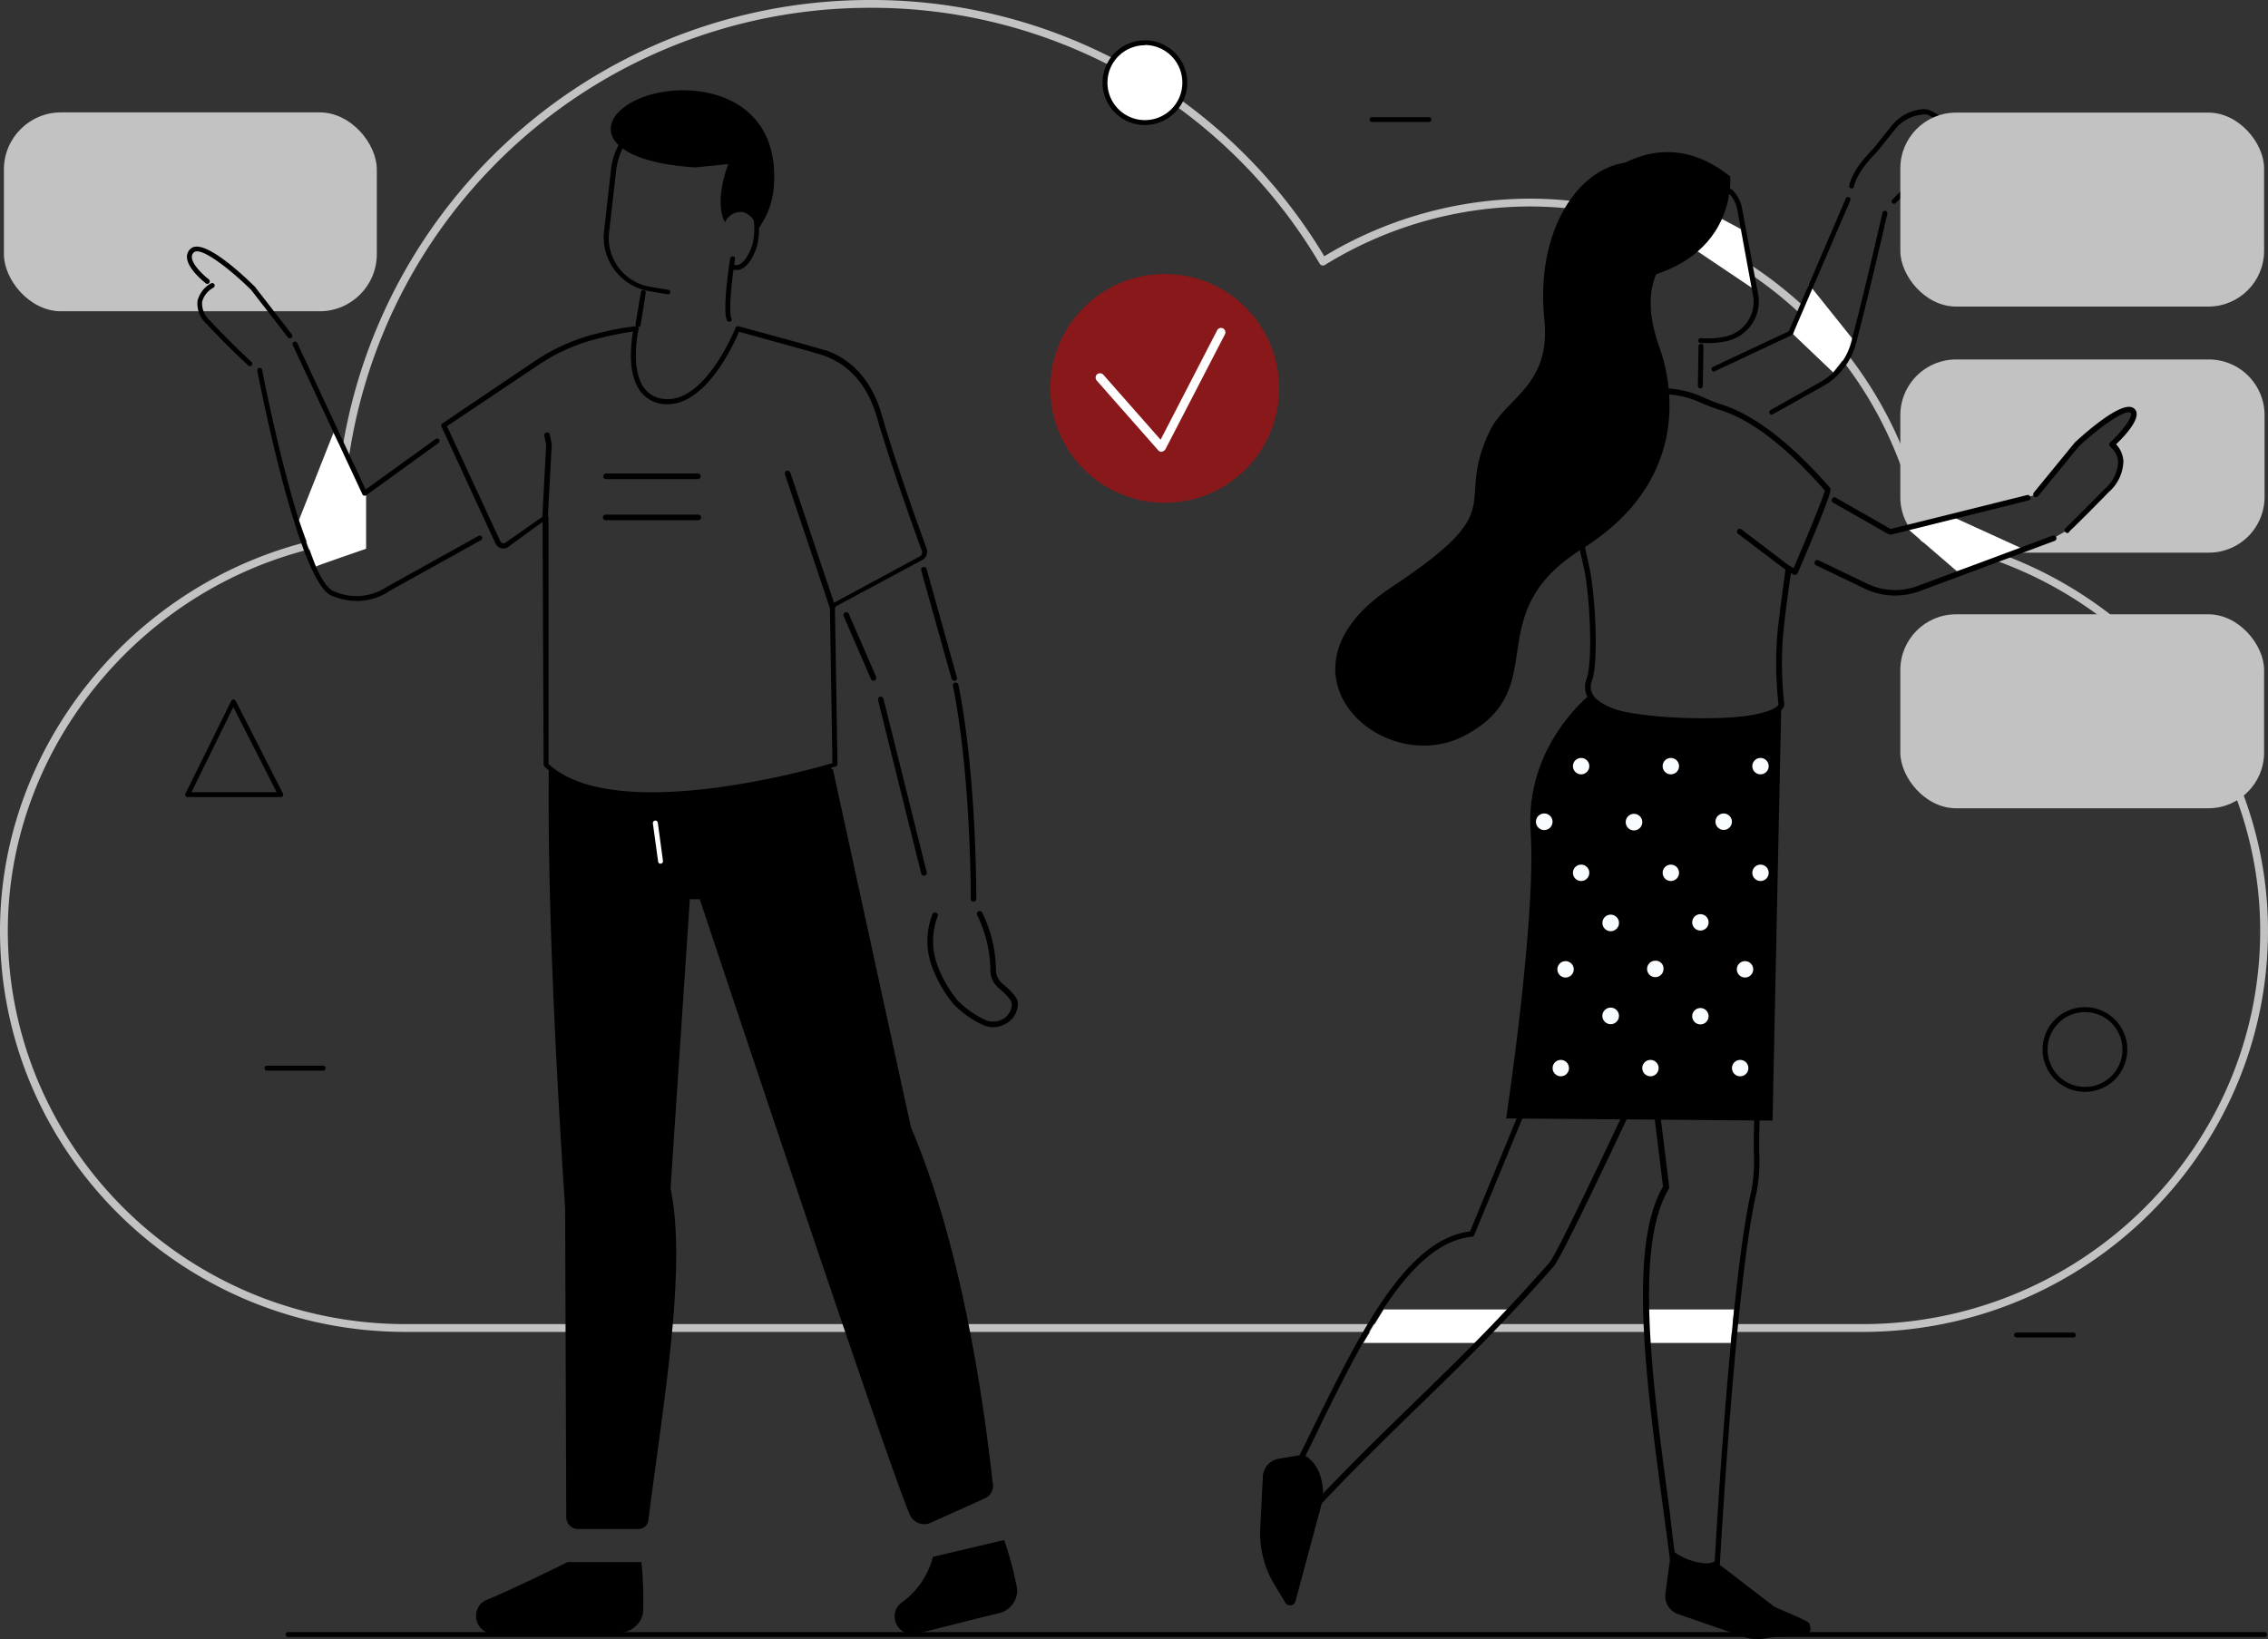 <svg id="Layer_1" data-name="Layer 1" xmlns="http://www.w3.org/2000/svg" viewBox="0 0 290.17 209.75"><rect x="0" y="0" width="290.17" height="209.75" fill="#333333" stroke="none"/><defs><style>.cls-1,.cls-3{fill:#c2c2c2;}.cls-2{fill:#fff;}.cls-3,.cls-4,.cls-5,.cls-7{fill-rule:evenodd;}.cls-5{fill:#c44627;}.cls-6,.cls-7{fill:#fafdff;}.cls-8{fill:#88181a;}</style></defs><path class="cls-1" d="M238.28,170.44H51.9c-28.62,0-51.9-23-51.9-51.33C0,94.55,18.42,72.9,42.92,68.56v-.29A68.35,68.35,0,0,1,111.2,0a67.46,67.46,0,0,1,58.23,32.79,51.06,51.06,0,0,1,26.49-7.37,51.7,51.7,0,0,1,50.66,43c24.88,4.07,43.59,25.78,43.59,50.67C290.17,147.41,266.89,170.44,238.28,170.44ZM111.2,1A67.35,67.35,0,0,0,43.92,68.27c0,.23,0,.46,0,.69a.5.5,0,0,1-.41.51C19.28,73.55,1,94.89,1,119.11c0,27.75,22.83,50.33,50.9,50.33H238.28c28.06,0,50.89-22.58,50.89-50.33,0-24.52-18.53-45.9-43.1-49.74a.5.5,0,0,1-.42-.41,50.69,50.69,0,0,0-49.73-42.54,50.1,50.1,0,0,0-26.4,7.48.46.46,0,0,1-.38.06.48.48,0,0,1-.31-.23A66.48,66.48,0,0,0,111.2,1Z"/><polygon class="cls-2" points="223.26 29.6 224.31 36.95 216.29 31.56 218.6 27.11 223.26 29.6"/><polygon class="cls-2" points="229.39 42.75 234.54 47.66 237.46 43.92 231.44 36.39 229.39 42.75"/><path class="cls-2" d="M243.88,67.51l5.79-1.44,9.25,4.22-8.55,2.81Z"/><polygon class="cls-2" points="210.72 167.56 221.86 167.56 221.43 171.85 210.72 171.85 210.72 167.56"/><polygon class="cls-2" points="177.03 167.56 192.87 167.56 188.74 171.85 174.43 171.85 177.03 167.56"/><path class="cls-2" d="M38.24,66.57s2.19,6,2.17,5.93,6.43-2.28,6.43-2.28V63.37l-4.17-8Z"/><circle class="cls-2" cx="146.52" cy="10.6" r="5.11"/><path class="cls-3" d="M282.54,46H250.27a7.14,7.14,0,0,0-7.14,7.13V63.64a7.12,7.12,0,0,0,1.1,3.79l15.2-3.78,1.06-.39,5.25-6.41s5.51-5.1,7-4.37-2.48,4.41-2.48,4.41,2.89,2.23-.69,5.92-5,5-5,5l-1.76,1-5.1,1.91h24.89a7.13,7.13,0,0,0,7.13-7.13V53.08A7.13,7.13,0,0,0,282.54,46Z"/><path d="M168.36,193h-.06a.35.35,0,0,1-.27-.2l-2.34-5.2a.34.34,0,0,1,0-.31c1-1.85,1.91-3.79,2.84-5.66,5.65-11.35,11.48-23.08,19.55-24.05l16.24-39.36a.35.35,0,0,1,.33-.22l14.72-.15a.43.43,0,0,1,.31.16.37.37,0,0,1,0,.34c-.78,1.71-19.19,41.78-20.89,43.69-6.43,7.34-11.7,12.47-17.28,17.89-4,3.88-8.11,7.89-12.92,13A.36.36,0,0,1,168.36,193Zm-2-5.54,2.06,4.55c4.66-4.9,8.68-8.81,12.57-12.6,5.57-5.42,10.83-10.53,17.25-17.85,1.29-1.45,13.86-28.46,20.54-43l-13.93.15-16.23,39.33a.36.36,0,0,1-.3.22c-7.78.75-13.58,12.41-19.18,23.68C168.28,183.79,167.34,185.68,166.41,187.49Z"/><path class="cls-4" d="M169.24,191.91l-3.5,13a.7.7,0,0,1-.65.52h0a.71.71,0,0,1-.64-.34l-1.38-2.28a12.75,12.75,0,0,1-1.83-7.25l.33-6.62a2.44,2.44,0,0,1,2-2.27l3.17-.53c1.87,1,2.62,3,2.54,5.77Z"/><path d="M217.78,200.82a16.92,16.92,0,0,1-3.81-.61.36.36,0,0,1-.27-.3c-.27-2.12-.56-4.26-.85-6.4-2.25-16.71-4.58-34-.08-41.66l-5.84-47.55a.36.36,0,0,1,.28-.39l11.24-2.65,8.74-9.75a.35.35,0,0,1,.4-.09.36.36,0,0,1,.22.35c0,.42-2.48,41.89-2.74,53.7,0,.66,0,1.32,0,2a21,21,0,0,1-.35,5.18c-2.65,11.22-4.65,47-4.67,47.4a.33.33,0,0,1-.16.28A3.9,3.9,0,0,1,217.78,200.82Zm-3.4-1.25c1.91.46,3.82.83,5,.23.16-2.87,2.11-36.48,4.67-47.33a19.74,19.74,0,0,0,.33-5c0-.67,0-1.35,0-2,.23-10.77,2.3-46.21,2.68-52.7l-8.13,9.07a.42.42,0,0,1-.18.11l-11,2.6,5.81,47.35a.32.32,0,0,1-.05.23c-4.45,7.4-2.13,24.64.12,41.31C213.84,195.47,214.11,197.53,214.38,199.57Z"/><path class="cls-5" d="M218.6,132.5s-6.51,9.52-6.51,9.51l-.93-7.75Z"/><path class="cls-4" d="M219.71,200,227,205.6c.26.17,4.59,1.88,4.51,2.18h0c-.06.25.68,1.19-.82,1.34l-4.45.45a5.39,5.39,0,0,1-3.13-.11l-8.41-2.91a2.44,2.44,0,0,1-1.64-2.51l.77-5.73a7.74,7.74,0,0,0,5.86,1.7Z"/><path class="cls-4" d="M203.4,88.91s-8.32,6.51-7.57,17.52-3.13,36.69-3.13,36.69l34.08.28,1.12-53.27C227.19,92.87,203.83,92.44,203.4,88.91Z"/><rect class="cls-1" x="0.5" y="14.38" width="47.71" height="25.45" rx="7.31"/><path d="M226.68,53.06a.32.32,0,0,1-.28-.17.31.31,0,0,1,.12-.42l6.38-3.59a8.31,8.31,0,0,0,3.95-5.12c1.36-5.15,3.09-12.58,4-16.54a.32.32,0,0,1,.38-.24.33.33,0,0,1,.24.38c-.92,4-2.65,11.4-4,16.56a8.94,8.94,0,0,1-4.25,5.51L226.83,53A.3.3,0,0,1,226.68,53.06Z"/><path d="M219.28,47.55a.3.3,0,0,1-.28-.18.31.31,0,0,1,.15-.42l9.71-4.56,7.3-17a.31.31,0,1,1,.57.25l-7.34,17.08a.29.29,0,0,1-.15.16l-9.82,4.61A.35.35,0,0,1,219.28,47.55Z"/><path d="M218.38,43.9l-.81,0a.31.31,0,0,1-.29-.33.31.31,0,0,1,.32-.3A10.56,10.56,0,0,0,221,43a4.56,4.56,0,0,0,3.34-4.86l-2.08-11.36a3.92,3.92,0,0,0-1.1-2.07.31.31,0,0,1,.43-.45,4.42,4.42,0,0,1,1.29,2.41L225,38a5.22,5.22,0,0,1-3.79,5.58A10.34,10.34,0,0,1,218.38,43.9Z"/><path d="M242.33,26.08a.28.28,0,0,1-.22-.1.31.31,0,0,1,0-.44s2.73-2.71,5.19-5.32c1.31-1.39,1.87-2.48,1.71-3.34s-.9-1.48-2.37-2.19a1.72,1.72,0,0,0-.86,0,5,5,0,0,0-3.33,1.87l-2.33,2.9c-.06.05-2.5,2.4-2.92,4.41a.31.31,0,1,1-.61-.13c.45-2.2,3-4.61,3.07-4.71L242,16.12A5.66,5.66,0,0,1,245.71,14a2.25,2.25,0,0,1,1.2.11c1.67.8,2.54,1.64,2.72,2.65s-.39,2.31-1.87,3.88c-2.47,2.62-5.18,5.31-5.21,5.34A.31.31,0,0,1,242.33,26.08Z"/><path class="cls-4" d="M199.72,28.15s9.86-15,21.64-5.57c0,0,1.37,14.28-19.69,13.78C195.77,36.22,199.72,28.15,199.72,28.15Z"/><rect class="cls-1" x="243.13" y="14.41" width="46.54" height="24.82" rx="7.13"/><rect class="cls-1" x="243.13" y="78.61" width="46.54" height="24.82" rx="7.13"/><path d="M242.47,76.21a8.92,8.92,0,0,1-3.86-.87l-6.26-3a.35.35,0,0,1-.17-.47.36.36,0,0,1,.48-.17l6.25,3a8.28,8.28,0,0,0,6.44.28l17.27-6.44a.36.36,0,0,1,.46.21.35.35,0,0,1-.21.46L245.6,75.65A9.1,9.1,0,0,1,242.47,76.21Z"/><path d="M241.83,68.38a.39.39,0,0,1-.18,0l-7.12-4.06a.36.36,0,0,1,.35-.63l7,4,17.47-4.34a.36.36,0,0,1,.43.26.35.35,0,0,1-.26.43l-17.6,4.38Z"/><path d="M216.93,92.79c-5.41,0-11.2-.84-13.27-2.92a2.66,2.66,0,0,1-.67-3c.85-2.34.39-10.9-.34-14.18-2-8.75-2.26-11.42-1.07-19.82a5.79,5.79,0,0,1,3.36-4.17l3.81-1.07a.35.35,0,0,1,.36.1.36.36,0,0,1,.07.37c-.07.18-.15.57,0,.7.63.63,2.07.75,3.59.87a13.31,13.31,0,0,1,4.55.91,25.49,25.49,0,0,0,3.07,1.22c4.15,1.36,8.77,4.93,13.73,10.6.18.21.38.44-4.12,10.94a.4.4,0,0,1-.22.2.33.33,0,0,1-.29,0l-.37-.21c0,.38-.11.78-.16,1.18-.31,2.26-.66,4.81-.87,7.21a46.49,46.49,0,0,0,.19,8.37v.08c-.06.58-.63,1.07-1.77,1.47A32.69,32.69,0,0,1,216.93,92.79ZM205.18,49.41a5.15,5.15,0,0,0-2.89,3.6c-1.18,8.28-.87,10.92,1.05,19.56.69,3.07,1.28,12,.32,14.58a2,2,0,0,0,.51,2.21c3.33,3.35,17.58,3.22,22.08,1.61.89-.32,1.25-.64,1.29-.84a49,49,0,0,1-.19-8.48c.22-2.41.57-5,.88-7.23.08-.59.16-1.17.23-1.72a.37.37,0,0,1,.2-.28.35.35,0,0,1,.34,0l.48.28c1.53-3.57,3.77-9,4-9.92-4.83-5.51-9.31-9-13.31-10.28A26.31,26.31,0,0,1,217,51.27a12.42,12.42,0,0,0-4.3-.84c-1.73-.14-3.22-.26-4-1.08a1.08,1.08,0,0,1-.28-.83l-3.2.89Zm28.3,13.3Z"/><path class="cls-4" d="M79.28,208.94a3.07,3.07,0,0,0,2-.81,2.8,2.8,0,0,0,1-1.91,46,46,0,0,0-.22-6.33l-9.44,0s-6.56,3.28-10.37,4.85a2.26,2.26,0,0,0-.76.51,2.3,2.3,0,0,0,1.78,3.83C67.69,209.06,75.89,209,79.28,208.94Z"/><path class="cls-4" d="M127.82,206.43a3.07,3.07,0,0,0,1.79-1.23,2.84,2.84,0,0,0,.49-2.07,46.24,46.24,0,0,0-1.62-6.06l-9.12,2.15a10.43,10.43,0,0,1-4,5.86,2.18,2.18,0,0,0-.62.67,2.28,2.28,0,0,0,2.57,3.3C121.56,208,124.55,207.21,127.82,206.43Z"/><path d="M83.37,102c-6.4,0-11-1.31-13.72-3.92a.3.3,0,0,1-.1-.22l-.13-31.08L65,70a1.08,1.08,0,0,1-1.59-.42l-6.93-15a.32.32,0,0,1,.11-.39l11.85-8a24.87,24.87,0,0,1,8.24-3.58,32.52,32.52,0,0,1,4.71-.87.35.35,0,0,1,.25.12.33.33,0,0,1,.06.27s-1.12,4.92.66,7.45a3.53,3.53,0,0,0,2.6,1.47c5.26.6,9.11-9,9.15-9.11a.31.31,0,0,1,.37-.19c.42.12,10.23,2.76,11,3.06l.15,0c3.55,1.26,6,4.08,7.22,8.39,1.6,5.64,4.77,14.44,5.7,17a1.19,1.19,0,0,1-.56,1.46l-11.17,6,.33,20.11a.32.32,0,0,1-.23.31,107.11,107.11,0,0,1-15.16,3.23A65.57,65.57,0,0,1,83.37,102ZM70.18,97.76c8.42,7.81,33.66.68,36.32-.1l-.32-20.06a.3.3,0,0,1,.17-.28l11.33-6.12h0a.57.57,0,0,0,.27-.69c-.94-2.57-4.1-11.39-5.72-17-1.17-4.11-3.47-6.79-6.82-8l-.16-.06c-.6-.22-7.11-2-10.7-3-.68,1.62-4.41,9.85-9.7,9.25a4.14,4.14,0,0,1-3-1.74c-1.64-2.34-1.09-6.25-.85-7.54a42.18,42.18,0,0,0-4.17.83,23.85,23.85,0,0,0-8,3.49l-11.64,7.8,6.82,14.72a.48.48,0,0,0,.29.25.44.44,0,0,0,.37-.07l5-3.5a.31.31,0,0,1,.5.25Z"/><path class="cls-4" d="M127,189.69c-.56-4.69-3-28-10.45-45.42l-10-45.89-.18.05-.06-.39c-3.63,1-27.46,7.58-36.1.2-.15,15.77.7,35.11,2.09,56.37l.15,39.64A1.51,1.51,0,0,0,74,195.66l7.68,0a1.28,1.28,0,0,0,1.28-1.2c2-15.59,4.93-32.3,2.83-42.39l2.47-37,1.27,0c2.9,8.72,7.15,21.44,11.42,34.14,6.9,20.51,13.89,41,15.47,44.66a2,2,0,0,0,2.63,1l7.06-3.18A1.76,1.76,0,0,0,127,189.69Z"/><path d="M85.41,37.66h0L83,37.25a7,7,0,0,1-5.72-7.64l.89-7.88a9.33,9.33,0,0,1,18.54,2.15,12.38,12.38,0,0,0,.19,3.37,9.73,9.73,0,0,1,0,4.06C96.73,32,96,34,94.76,34.46a1.43,1.43,0,0,1-1.35-.18.3.3,0,0,1-.09-.43.31.31,0,0,1,.44-.09.78.78,0,0,0,.77.11c.81-.3,1.54-1.8,1.77-2.71a8.94,8.94,0,0,0,0-3.82,13.09,13.09,0,0,1-.18-3.53,8.7,8.7,0,1,0-17.29-2l-.9,7.88a6.33,6.33,0,0,0,5.21,7l2.36.4a.32.32,0,0,1,.25.37A.31.31,0,0,1,85.41,37.66Z"/><path class="cls-4" d="M81.75,12.64c-5.94,2.59-5.23,8,7.2,8.78L93.18,21s-1.9,4.68-.42,7.45A2.23,2.23,0,0,1,95,27.13a2.38,2.38,0,0,1,1.77,2.47A10.54,10.54,0,0,0,99,24C100,11.43,87.68,10.06,81.75,12.64Z"/><path d="M289.67,209.48H36.92a.32.32,0,1,1,0-.63H289.67a.32.32,0,1,1,0,.63Z"/><path d="M127.09,131.45a3.22,3.22,0,0,1-1.51-.38A13,13,0,0,1,122,128.5a16.54,16.54,0,0,1-2.7-4.64,9.46,9.46,0,0,1,0-6.88.37.37,0,0,1,.48-.18.36.36,0,0,1,.18.47,8.86,8.86,0,0,0,0,6.32,15.78,15.78,0,0,0,2.57,4.45,12.6,12.6,0,0,0,3.35,2.4,2.5,2.5,0,0,0,2.36,0,2.21,2.21,0,0,0,1.2-1.75c0-.1,0-.21,0-.32s-.05-.53-1.73-2a2.94,2.94,0,0,1-1-2.34,16.56,16.56,0,0,0-1.69-6.94.36.36,0,0,1,.17-.48.37.37,0,0,1,.48.18,17,17,0,0,1,1.75,7.25,2.27,2.27,0,0,0,.79,1.78c1.77,1.5,2,2.14,2,2.49,0,.14,0,.28,0,.4a2.92,2.92,0,0,1-1.57,2.31A3.19,3.19,0,0,1,127.09,131.45Z"/><path d="M118.21,112.05a.36.36,0,0,1-.35-.27l-5.52-22.19a.36.36,0,0,1,.26-.43.35.35,0,0,1,.43.26l5.53,22.18a.37.37,0,0,1-.26.44Z"/><path d="M124.55,115.38h0a.34.34,0,0,1-.35-.36c0-.15.06-15.62-2.28-27.25a.35.35,0,0,1,.28-.42.36.36,0,0,1,.42.28c2.35,11.7,2.29,27.24,2.29,27.4A.36.36,0,0,1,124.55,115.38Z"/><path d="M46.65,63.43h-.07a.28.28,0,0,1-.21-.17L37.46,44.16a.32.32,0,0,1,.16-.42.3.3,0,0,1,.41.15l8.75,18.75,9-6.5a.32.32,0,0,1,.37.51l-9.28,6.72A.33.33,0,0,1,46.65,63.43Z"/><path d="M45.64,76.9a8.34,8.34,0,0,1-3.25-.69c-4.25-1.82-9.26-27.67-9.47-28.77a.31.31,0,0,1,.62-.11c1.42,7.39,5.83,26.9,9.1,28.3a7.06,7.06,0,0,0,6.9-.56l11.69-6.5a.33.33,0,0,1,.43.13.31.31,0,0,1-.12.42L49.89,75.59A7.36,7.36,0,0,1,45.64,76.9Z"/><path d="M32,46.87a.32.32,0,0,1-.21-.08s-2.62-2.39-5.37-5.35a3.48,3.48,0,0,1-1.15-2.93A3.52,3.52,0,0,1,27,36.26a.32.32,0,0,1,.43.13.32.32,0,0,1-.14.43,2.9,2.9,0,0,0-1.43,1.8,2.92,2.92,0,0,0,1,2.4c2.73,2.93,5.3,5.28,5.33,5.3a.31.31,0,0,1,0,.44A.31.31,0,0,1,32,46.87Z"/><path d="M37.09,43.3a.33.33,0,0,1-.25-.12l-4.7-6.07c-2.46-2.45-6.39-5.6-7.31-4.83a.71.71,0,0,0-.28.61c0,1,1.59,2.42,2.2,2.89a.32.32,0,0,1-.39.5c-.24-.19-2.41-1.91-2.44-3.38a1.34,1.34,0,0,1,.51-1.1c1.69-1.42,7.11,3.83,8.18,4.89l4.73,6.1a.31.31,0,0,1-.05.44A.31.31,0,0,1,37.09,43.3Z"/><path d="M81.62,41.86h-.05a.32.32,0,0,1-.26-.36L82,37.37a.31.31,0,1,1,.62.1l-.66,4.13A.32.32,0,0,1,81.62,41.86Z"/><path d="M93.28,41.15A.3.3,0,0,1,93,41c-.59-1.43.32-7.28.42-7.94a.32.32,0,0,1,.36-.26.31.31,0,0,1,.26.36c-.27,1.75-.9,6.53-.46,7.6a.31.31,0,0,1-.17.41Z"/><path d="M122.08,87.1a.34.34,0,0,1-.34-.26L117.86,73a.36.36,0,0,1,.25-.44.36.36,0,0,1,.44.25l3.88,13.89a.36.36,0,0,1-.25.44Z"/><path d="M111.76,87.1a.36.36,0,0,1-.33-.21l-3.5-8.06a.37.37,0,0,1,.19-.47.36.36,0,0,1,.47.18l3.5,8.06a.36.36,0,0,1-.19.47A.35.35,0,0,1,111.76,87.1Z"/><path d="M106.5,78a.35.35,0,0,1-.34-.24l-5.73-17.06a.35.35,0,0,1,.23-.45.36.36,0,0,1,.45.22l5.73,17.06a.35.35,0,0,1-.23.45A.22.22,0,0,1,106.5,78Z"/><path d="M69.73,66.57h0a.36.36,0,0,1-.34-.38l.49-9.29-.24-1.14a.36.36,0,0,1,.28-.42.35.35,0,0,1,.42.27l.25,1.19a.28.28,0,0,1,0,.09l-.5,9.34A.36.36,0,0,1,69.73,66.57Z"/><path class="cls-2" d="M84.51,110.52a.3.3,0,0,1-.31-.27l-.67-4.88a.32.32,0,0,1,.27-.36.32.32,0,0,1,.36.27l.66,4.88a.32.32,0,0,1-.27.36Z"/><path d="M89.28,61.31H77.55a.36.36,0,0,1,0-.72H89.28a.36.36,0,1,1,0,.72Z"/><path d="M89.28,66.57H77.55a.36.36,0,1,1,0-.71H89.28a.36.36,0,1,1,0,.71Z"/><path d="M216.56,23.83s6.1,3.44,0,6.57-6.19,8.66-4.26,14,3.62,17.41-9.86,25.82-3.59,17.71-14.91,23.84c-10.67,5.77-25.79-8.13-9.58-18.87C193.89,64.66,185.79,65,190.68,55c2-4.08,7.8-5.67,6.9-14.16C196,25.54,206.72,15.26,216.56,23.83Z"/><path d="M217.54,49.7h0a.33.33,0,0,1-.31-.32l.08-5.08a.33.33,0,0,1,.32-.31.31.31,0,0,1,.31.32l-.08,5.08A.31.31,0,0,1,217.54,49.7Z"/><path d="M228.82,73.1a.34.34,0,0,1-.22-.07l-6.23-4.72a.35.35,0,0,1-.07-.5.37.37,0,0,1,.5-.07L229,72.46a.35.35,0,0,1,.07.5A.37.37,0,0,1,228.82,73.1Z"/><path d="M264.51,68.21a.38.38,0,0,1-.26-.11.36.36,0,0,1,0-.51s1.48-1.4,5-5A4.8,4.8,0,0,0,271,59.08a2.84,2.84,0,0,0-1-1.91.33.33,0,0,1-.14-.27.39.39,0,0,1,.11-.27c1.18-1.1,2.78-3,2.68-3.68a.18.18,0,0,0-.12-.15c-.75-.39-4,1.94-6.55,4.31l-5.22,6.37a.34.34,0,0,1-.5.05.36.36,0,0,1-.05-.5l5.25-6.41c1.37-1.27,5.86-5.24,7.4-4.46a.89.89,0,0,1,.5.69c.17,1.17-1.79,3.22-2.63,4a3.45,3.45,0,0,1,.94,2.13,5.4,5.4,0,0,1-1.89,4c-3.54,3.65-5,5-5,5A.35.35,0,0,1,264.51,68.21Z"/><circle class="cls-6" cx="222.64" cy="136.68" r="1.05"/><circle class="cls-6" cx="211.16" cy="136.68" r="1.05"/><circle class="cls-6" cx="199.69" cy="136.68" r="1.05"/><circle class="cls-6" cx="217.55" cy="130.04" r="1.05"/><path class="cls-7" d="M207.13,130a1.06,1.06,0,1,1-1.06-1.06A1.06,1.06,0,0,1,207.13,130Z"/><circle class="cls-6" cx="223.26" cy="124.04" r="1.05"/><path class="cls-7" d="M212.83,124a1.05,1.05,0,1,1-1.05-1.06A1,1,0,0,1,212.83,124Z"/><circle class="cls-6" cx="200.3" cy="124.04" r="1.05"/><circle class="cls-6" cx="217.55" cy="118.03" r="1.05"/><path class="cls-7" d="M207.13,118a1.06,1.06,0,1,1-2.11,0,1.06,1.06,0,0,1,2.11,0Z"/><circle class="cls-6" cx="225.24" cy="111.69" r="1.05"/><circle class="cls-6" cx="213.77" cy="111.69" r="1.05"/><circle class="cls-6" cx="202.29" cy="111.69" r="1.05"/><path class="cls-7" d="M221.58,105.1a1.05,1.05,0,1,1-1.05-1A1.06,1.06,0,0,1,221.58,105.1Z"/><path class="cls-7" d="M210.11,105.1a1.06,1.06,0,1,1-2.11,0,1.06,1.06,0,0,1,2.11,0Z"/><path class="cls-7" d="M198.63,105.1a1.06,1.06,0,1,1-1-1A1.06,1.06,0,0,1,198.63,105.1Z"/><circle class="cls-6" cx="225.24" cy="98.04" r="1.05"/><circle class="cls-6" cx="213.77" cy="98.04" r="1.05"/><circle class="cls-6" cx="202.29" cy="98.04" r="1.05"/><circle class="cls-8" cx="149.02" cy="49.7" r="14.64"/><path class="cls-2" d="M148.61,57.82a.57.57,0,0,1-.42-.19l-7.88-8.94a.57.57,0,0,1,.05-.79.58.58,0,0,1,.8.05l7.33,8.32,7.23-14a.56.56,0,0,1,1,.51l-7.61,14.7a.59.59,0,0,1-.43.3Z"/><path d="M146.48,16a5.42,5.42,0,1,1,5.42-5.42A5.42,5.42,0,0,1,146.48,16Zm0-10.21a4.79,4.79,0,1,0,4.79,4.79A4.8,4.8,0,0,0,146.48,5.76Z"/><path d="M266.75,139.72a5.42,5.42,0,1,1,5.42-5.42A5.42,5.42,0,0,1,266.75,139.72Zm0-10.21a4.79,4.79,0,1,0,4.8,4.79A4.8,4.8,0,0,0,266.75,129.51Z"/><path d="M35.9,102H24a.31.31,0,0,1-.27-.15.32.32,0,0,1,0-.3l5.86-11.87a.33.33,0,0,1,.28-.18.34.34,0,0,1,.28.18l6.05,11.86a.31.31,0,0,1,0,.31A.31.31,0,0,1,35.9,102Zm-11.4-.63H35.39L29.85,90.47Z"/><path d="M265.28,171.15H258a.31.31,0,0,1-.32-.31.32.32,0,0,1,.32-.32h7.27a.32.32,0,0,1,.31.32A.31.31,0,0,1,265.28,171.15Z"/><path d="M182.82,15.61h-7.28a.31.31,0,0,1,0-.62h7.28a.31.31,0,1,1,0,.62Z"/><path d="M41.39,137H34.11a.32.32,0,0,1,0-.63h7.28a.32.32,0,0,1,0,.63Z"/></svg>